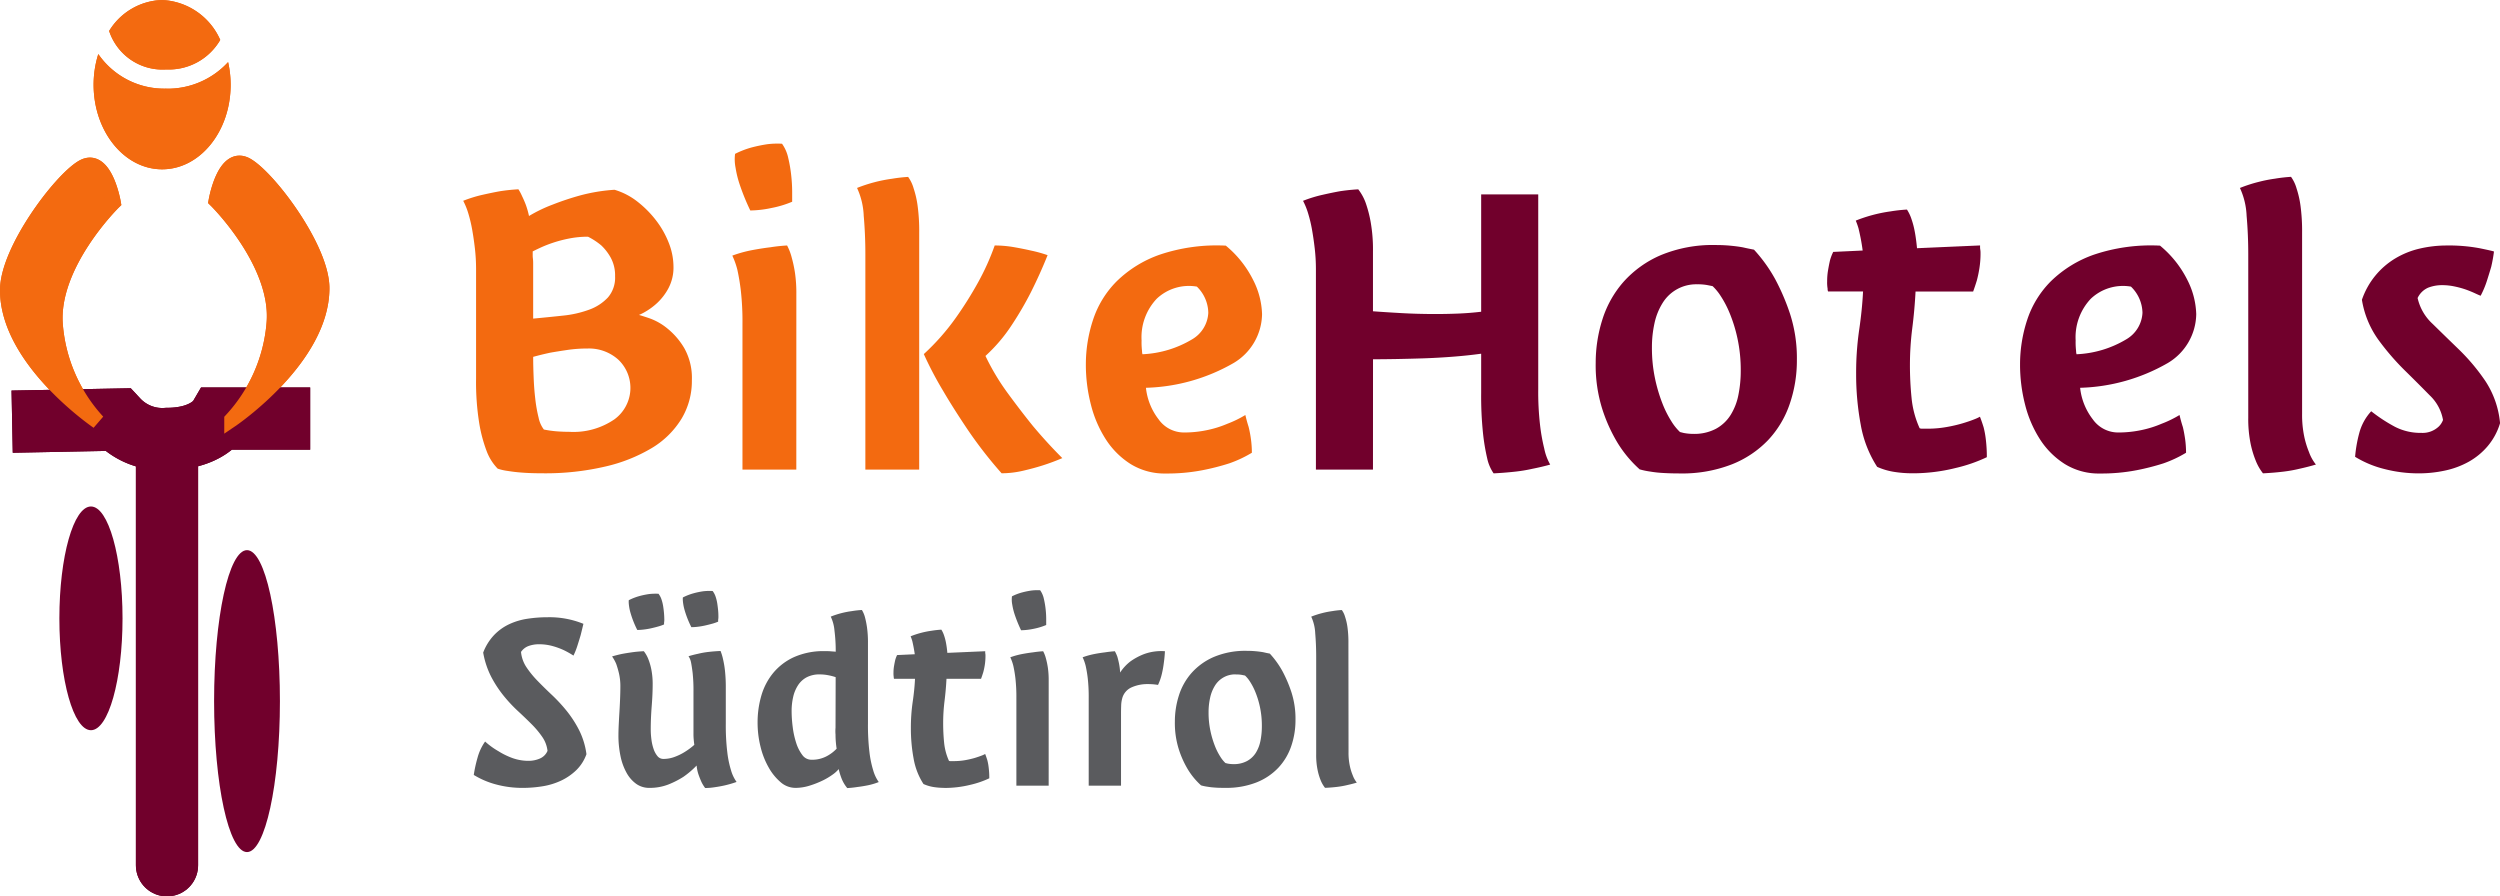 <svg xmlns="http://www.w3.org/2000/svg" width="151.919" height="54.471"><path d="m.738 25.623 6.4-.125a3.722 3.722 0 0 0 3.025 1.174c2.408-.008 3.134-1.238 3.134-1.238h5.552" fill="#5b0020"/><path d="m.738 25.623 6.4-.125a3.722 3.722 0 0 0 3.025 1.174c2.408-.008 3.134-1.238 3.134-1.238h5.552" fill="rgba(0,0,0,0)" stroke="#5b0020" stroke-width="3.78"/><path fill="none" stroke="#5b0020" stroke-linecap="round" stroke-width="3.78" d="M10.148 27.143v25.438"/><path d="M10.104 4.22a3.61 3.61 0 0 0 3.279-1.794A4.061 4.061 0 0 0 9.852 0a3.908 3.908 0 0 0-3.22 1.882 3.414 3.414 0 0 0 3.472 2.338" fill="#f36a10"/><path d="M10.104 5.385a4.866 4.866 0 0 1-4.131-2.1 6.192 6.192 0 0 0-.285 1.861c0 2.841 1.864 5.143 4.164 5.143s4.164-2.3 4.164-5.143a6.251 6.251 0 0 0-.155-1.372 4.985 4.985 0 0 1-3.757 1.615M6.89 12.305s-.511-2.937-1.877-2.14S.45 15.225.45 17.633c0 4.269 5.491 7.99 5.491 7.99a9.827 9.827 0 0 1-2.571-5.877c-.3-3.681 3.52-7.441 3.52-7.441" fill="#f36a10"/><path d="M6.89 12.305s-.511-2.937-1.877-2.14S.45 15.225.45 17.633c0 4.269 5.491 7.99 5.491 7.99a9.827 9.827 0 0 1-2.571-5.877c-.301-3.681 3.52-7.441 3.52-7.441Z" fill="rgba(0,0,0,0)" stroke="#f36a10" stroke-width=".9"/><path d="M13.129 12.185s.511-2.938 1.877-2.14 4.563 5.059 4.563 7.468c0 4.269-5.491 7.99-5.491 7.99a9.827 9.827 0 0 0 2.571-5.877c.3-3.682-3.52-7.44-3.52-7.44" fill="#f36a10"/><path d="M13.129 12.185s.511-2.938 1.877-2.14 4.563 5.059 4.563 7.468c0 4.269-5.491 7.99-5.491 7.99a9.827 9.827 0 0 0 2.571-5.877c.301-3.678-3.52-7.441-3.52-7.441Z" fill="rgba(0,0,0,0)" stroke="#f36a10" stroke-width=".9"/><path d="m.738 25.623 6.4-.125a3.722 3.722 0 0 0 3.025 1.174c2.408-.008 3.134-1.238 3.134-1.238h5.552" fill="#5b0020"/><path d="m.738 25.623 6.4-.125a3.722 3.722 0 0 0 3.025 1.174c2.408-.008 3.134-1.238 3.134-1.238h5.552" fill="rgba(0,0,0,0)" stroke="#71002c" stroke-width="3.78"/><path fill="none" stroke="#71002c" stroke-linecap="round" stroke-width="3.78" d="M10.148 27.143v25.438"/><path d="M10.104 4.22a3.61 3.61 0 0 0 3.279-1.794A4.061 4.061 0 0 0 9.852 0a3.908 3.908 0 0 0-3.22 1.882 3.414 3.414 0 0 0 3.472 2.338" fill="#f36a10"/><path d="M10.104 5.385a4.866 4.866 0 0 1-4.131-2.1 6.192 6.192 0 0 0-.285 1.861c0 2.841 1.864 5.143 4.164 5.143s4.164-2.3 4.164-5.143a6.251 6.251 0 0 0-.155-1.372 4.985 4.985 0 0 1-3.757 1.615M6.89 12.305s-.511-2.937-1.877-2.14S.45 15.225.45 17.633c0 4.269 5.491 7.99 5.491 7.99a9.827 9.827 0 0 1-2.571-5.877c-.3-3.681 3.52-7.441 3.52-7.441" fill="#f36a10"/><path d="M6.89 12.305s-.511-2.937-1.877-2.14S.45 15.225.45 17.633c0 4.269 5.491 7.99 5.491 7.99a9.827 9.827 0 0 1-2.571-5.877c-.301-3.681 3.52-7.441 3.52-7.441Z" fill="rgba(0,0,0,0)" stroke="#f36a10" stroke-width=".9"/><path d="M13.129 12.185s.511-2.938 1.877-2.14 4.563 5.059 4.563 7.468c0 4.269-5.491 7.99-5.491 7.99a9.827 9.827 0 0 0 2.571-5.877c.3-3.682-3.52-7.44-3.52-7.44" fill="#f36a10"/><path d="M13.129 12.185s.511-2.938 1.877-2.14 4.563 5.059 4.563 7.468c0 4.269-5.491 7.99-5.491 7.99a9.827 9.827 0 0 0 2.571-5.877c.301-3.678-3.52-7.441-3.52-7.441Z" fill="rgba(0,0,0,0)" stroke="#f36a10" stroke-width=".9"/><path d="M15.01 51.779c1.1 0 2-4.108 2-9.174s-.894-9.174-2-9.174-2 4.108-2 9.174.893 9.174 2 9.174M5.527 44.373c1.06 0 1.919-3.042 1.919-6.795s-.86-6.8-1.919-6.8-1.919 3.042-1.919 6.8.86 6.795 1.919 6.795" fill="#71002c"/><g><path d="M32.142 13.128a8.844 8.844 0 0 1 1.454-.7 16.714 16.714 0 0 1 1.637-.546 10.61 10.61 0 0 1 2.112-.35 4.184 4.184 0 0 1 1.4.728 6.354 6.354 0 0 1 1.133 1.147 5.533 5.533 0 0 1 .769 1.37 3.983 3.983 0 0 1 .279 1.426 2.691 2.691 0 0 1-.307 1.314 3.433 3.433 0 0 1-.7.909 3.983 3.983 0 0 1-.727.531 2.678 2.678 0 0 1-.364.181c.074.019.284.084.629.2a3.624 3.624 0 0 1 1.09.616 4.409 4.409 0 0 1 1.034 1.2 3.706 3.706 0 0 1 .462 1.958 4.452 4.452 0 0 1-.629 2.335 5.319 5.319 0 0 1-1.8 1.776 9.742 9.742 0 0 1-2.854 1.132 15.957 15.957 0 0 1-3.747.406q-.755 0-1.287-.042a9.332 9.332 0 0 1-.866-.1 3.182 3.182 0 0 1-.616-.14 3.077 3.077 0 0 1-.67-1.062 8.8 8.8 0 0 1-.449-1.679 15.746 15.746 0 0 1-.195-2.741v-6.655a11.054 11.054 0 0 0-.07-1.231q-.071-.616-.168-1.161a8.5 8.5 0 0 0-.237-.993 4.3 4.3 0 0 0-.307-.755 7.854 7.854 0 0 1 1.174-.364q.614-.139 1.091-.223.557-.084 1.09-.112a2.888 2.888 0 0 1 .223.419c.075.15.149.322.225.518a4.985 4.985 0 0 1 .195.686m3.58 1.258a5.88 5.88 0 0 0-1.146.111 7.89 7.89 0 0 0-1.007.266 7.432 7.432 0 0 0-.769.307c-.215.1-.36.173-.433.21v.224a1.6 1.6 0 0 0 .014.223 2.131 2.131 0 0 1 .014.252v3.384q.923-.085 1.818-.182a6.469 6.469 0 0 0 1.594-.364 2.9 2.9 0 0 0 1.133-.741 1.84 1.84 0 0 0 .433-1.286 2.244 2.244 0 0 0-.266-1.133 3.066 3.066 0 0 0-.572-.741 4.126 4.126 0 0 0-.811-.531m-3.328 7.3q0 .56.028 1.244c.017.458.051.9.1 1.315a8.657 8.657 0 0 0 .2 1.132 1.762 1.762 0 0 0 .322.727 6.449 6.449 0 0 0 .8.112c.251.018.5.028.741.028a4.4 4.4 0 0 0 2.74-.755 2.365 2.365 0 0 0 .252-3.621 2.659 2.659 0 0 0-1.9-.686 8.238 8.238 0 0 0-1.189.084c-.382.056-.732.112-1.048.167q-.532.114-1.034.252M48.39 28.536h-3.272v-8.865a16.763 16.763 0 0 0-.1-2.013 12.972 12.972 0 0 0-.209-1.259 4.66 4.66 0 0 0-.308-.866 7.566 7.566 0 0 1 1.217-.336q.6-.112 1.077-.168a10.208 10.208 0 0 1 1.034-.112 3.275 3.275 0 0 1 .28.727 7.744 7.744 0 0 1 .2.937 8.5 8.5 0 0 1 .083 1.272Zm-.867-19.8a2.328 2.328 0 0 1 .377.867 8.341 8.341 0 0 1 .181 1.062 9.368 9.368 0 0 1 .057.979v.615a6.17 6.17 0 0 1-1.245.377 6.467 6.467 0 0 1-1.3.154 13.736 13.736 0 0 1-.63-1.538 6.26 6.26 0 0 1-.265-1.063 2.6 2.6 0 0 1-.029-.839 5.277 5.277 0 0 1 1.063-.405 8.971 8.971 0 0 1 .9-.182 4.965 4.965 0 0 1 .895-.028M55.857 28.536h-3.271V15.448q0-1.2-.1-2.335a4.447 4.447 0 0 0-.405-1.692 9.066 9.066 0 0 1 2.125-.559 9.376 9.376 0 0 1 .979-.112 2.224 2.224 0 0 1 .335.7 5.687 5.687 0 0 1 .238 1.034 11.42 11.42 0 0 1 .1 1.65Zm4.587-13.619a6.935 6.935 0 0 1 1.16.1q.573.1 1.049.21a7.941 7.941 0 0 1 1.007.279q-.448 1.12-1.007 2.237a19.989 19.989 0 0 1-1.175 2.014 9.723 9.723 0 0 1-1.594 1.873 14.061 14.061 0 0 0 1.356 2.265q.8 1.091 1.524 1.986.867 1.035 1.79 1.957-.586.252-1.2.447-.532.169-1.189.322a5.751 5.751 0 0 1-1.3.153 26.089 26.089 0 0 1-2.084-2.685q-.881-1.314-1.468-2.321a21.563 21.563 0 0 1-1.175-2.237 13.909 13.909 0 0 0 1.958-2.223 22.717 22.717 0 0 0 1.343-2.14 14.831 14.831 0 0 0 1.007-2.237M74.482 14.921a6.384 6.384 0 0 1 1.664 2.083 4.852 4.852 0 0 1 .546 2.084 3.512 3.512 0 0 1-1.738 2.977 11.284 11.284 0 0 1-5.318 1.5 3.781 3.781 0 0 0 .769 1.916 1.884 1.884 0 0 0 1.525.8 6.71 6.71 0 0 0 1.468-.154 6.4 6.4 0 0 0 1.189-.377 6.6 6.6 0 0 0 1.09-.531q.084.363.2.727a7 7 0 0 1 .14.741 6.1 6.1 0 0 1 .056.825 7.228 7.228 0 0 1-1.37.644 14.16 14.16 0 0 1-1.635.418 11.271 11.271 0 0 1-2.221.2 3.923 3.923 0 0 1-2.138-.573 4.908 4.908 0 0 1-1.509-1.5 7.087 7.087 0 0 1-.908-2.112 9.71 9.71 0 0 1-.307-2.446 8.634 8.634 0 0 1 .434-2.7 5.924 5.924 0 0 1 1.44-2.35 7.086 7.086 0 0 1 2.629-1.622 10.834 10.834 0 0 1 4-.544m-5.062 6.6a6.419 6.419 0 0 0 3.041-.922 1.977 1.977 0 0 0 .958-1.594 2.267 2.267 0 0 0-.694-1.594 2.845 2.845 0 0 0-2.444.741 3.406 3.406 0 0 0-.916 2.531 4.368 4.368 0 0 0 .028.644.612.612 0 0 0 .028.195" fill="#f36a10"/><path d="M83.432 28.537h-3.467V16.344a11.033 11.033 0 0 0-.07-1.231q-.071-.616-.168-1.161a8.21 8.21 0 0 0-.238-.993 4.25 4.25 0 0 0-.307-.755 7.909 7.909 0 0 1 1.175-.363q.614-.14 1.09-.224.559-.083 1.091-.111a3.019 3.019 0 0 1 .447.81 7.451 7.451 0 0 1 .307 1.175 9.626 9.626 0 0 1 .14 1.79v3.635q.755.056 1.734.111t2.041.056q.7 0 1.4-.028t1.4-.111v-7.131h3.468v11.829a17.622 17.622 0 0 0 .113 2.211 11.336 11.336 0 0 0 .251 1.4 3.242 3.242 0 0 0 .363.978q-.5.141-1.062.252a9.452 9.452 0 0 1-1.105.182q-.629.069-1.272.1a2.543 2.543 0 0 1-.392-.923 12.4 12.4 0 0 1-.252-1.51 21.9 21.9 0 0 1-.112-2.461v-2.377q-.812.112-1.72.182t-1.79.1q-.881.028-1.677.042t-1.385.014ZM99.624 28.508a7.21 7.21 0 0 1-1.343-1.622 9.7 9.7 0 0 1-.909-2.013 8.841 8.841 0 0 1-.405-2.824 8.68 8.68 0 0 1 .405-2.628 6.335 6.335 0 0 1 1.286-2.294 6.428 6.428 0 0 1 2.265-1.622 8.218 8.218 0 0 1 3.342-.615q.476 0 .909.042t.741.1c.242.056.466.1.671.14a9.14 9.14 0 0 1 1.287 1.79 13.468 13.468 0 0 1 .9 2.1 8.76 8.76 0 0 1 .419 2.824 8.106 8.106 0 0 1-.434 2.657 6.031 6.031 0 0 1-1.314 2.2 6.2 6.2 0 0 1-2.223 1.482 8.3 8.3 0 0 1-3.133.545q-.559 0-1.021-.028a6.8 6.8 0 0 1-.768-.083 4.782 4.782 0 0 1-.671-.14m3.523-11.242a2.391 2.391 0 0 0-2.125 1.146 3.822 3.822 0 0 0-.489 1.231 6.726 6.726 0 0 0-.153 1.454 8.9 8.9 0 0 0 .181 1.86 9.529 9.529 0 0 0 .447 1.524 6.229 6.229 0 0 0 .56 1.119 3.228 3.228 0 0 0 .517.643l.224.056a3.012 3.012 0 0 0 .587.056 2.811 2.811 0 0 0 1.37-.308 2.409 2.409 0 0 0 .895-.84 3.607 3.607 0 0 0 .476-1.23 7.45 7.45 0 0 0 .14-1.454 9.14 9.14 0 0 0-.2-1.972 8.877 8.877 0 0 0-.476-1.538 6.2 6.2 0 0 0-.559-1.062 3.131 3.131 0 0 0-.475-.574l-.28-.056a3.176 3.176 0 0 0-.643-.056M116.179 28.76a6.974 6.974 0 0 1-1.069-.084 4.032 4.032 0 0 1-1.04-.307 6.931 6.931 0 0 1-1-2.573 16.687 16.687 0 0 1-.277-3.077 18.139 18.139 0 0 1 .182-2.657q.182-1.23.238-2.349h-2.125a.392.392 0 0 1-.028-.168 2.189 2.189 0 0 1-.028-.447 3.91 3.91 0 0 1 .056-.685c.037-.214.074-.406.112-.574a2.872 2.872 0 0 1 .2-.531l1.79-.084q-.056-.419-.126-.769a14.179 14.179 0 0 0-.126-.574 4.47 4.47 0 0 0-.168-.475 8.978 8.978 0 0 1 2.111-.56 9.208 9.208 0 0 1 1-.111 2.467 2.467 0 0 1 .278.587 5.031 5.031 0 0 1 .194.741q.084.434.139 1.02l3.832-.168v.112a.886.886 0 0 0 .013.14 1.162 1.162 0 0 1 .015.2 5.74 5.74 0 0 1-.071.95 7.36 7.36 0 0 1-.153.727q-.112.364-.225.672h-3.5q-.057 1.118-.2 2.237a17.886 17.886 0 0 0-.141 2.237 19.761 19.761 0 0 0 .1 2 5.786 5.786 0 0 0 .489 1.831.3.3 0 0 0 .14.029h.336a6.494 6.494 0 0 0 1.16-.1 8.649 8.649 0 0 0 .965-.223c.28-.084.512-.162.7-.238a2.57 2.57 0 0 0 .364-.166c.074.185.148.4.223.641a5.518 5.518 0 0 1 .14.784 8.835 8.835 0 0 1 .056 1.034 9.31 9.31 0 0 1-1.9.658 10.732 10.732 0 0 1-2.657.321M131.252 14.921a6.4 6.4 0 0 1 1.664 2.083 4.867 4.867 0 0 1 .544 2.084 3.511 3.511 0 0 1-1.737 2.977 11.283 11.283 0 0 1-5.319 1.5 3.781 3.781 0 0 0 .77 1.916 1.883 1.883 0 0 0 1.523.8 6.716 6.716 0 0 0 1.469-.154 6.407 6.407 0 0 0 1.189-.377 6.593 6.593 0 0 0 1.09-.531q.083.363.2.727c.056.223.1.471.14.741a6.216 6.216 0 0 1 .056.825 7.264 7.264 0 0 1-1.37.644 14.225 14.225 0 0 1-1.635.418 11.273 11.273 0 0 1-2.222.2 3.917 3.917 0 0 1-2.136-.573 4.91 4.91 0 0 1-1.51-1.5 7.105 7.105 0 0 1-.908-2.112 9.736 9.736 0 0 1-.306-2.446 8.631 8.631 0 0 1 .432-2.7 5.938 5.938 0 0 1 1.44-2.35 7.088 7.088 0 0 1 2.63-1.622 10.831 10.831 0 0 1 4-.544m-5.062 6.6a6.413 6.413 0 0 0 3.04-.922 1.977 1.977 0 0 0 .959-1.594 2.269 2.269 0 0 0-.7-1.594 2.846 2.846 0 0 0-2.444.741 3.409 3.409 0 0 0-.917 2.531 4.439 4.439 0 0 0 .028.644.611.611 0 0 0 .029.195M139.893 25.153a6.426 6.426 0 0 0 .126 1.356 5.467 5.467 0 0 0 .294.965 2.6 2.6 0 0 0 .42.755q-.476.141-.98.252a8.469 8.469 0 0 1-1.02.182q-.574.069-1.217.1a3.064 3.064 0 0 1-.446-.783 5.889 5.889 0 0 1-.309-1.034 7.554 7.554 0 0 1-.14-1.567v-9.931q0-1.2-.1-2.335a4.439 4.439 0 0 0-.406-1.691 8.759 8.759 0 0 1 1.119-.364 8.669 8.669 0 0 1 1.006-.2 9.416 9.416 0 0 1 .98-.112 2.258 2.258 0 0 1 .335.7 5.838 5.838 0 0 1 .238 1.034 11.531 11.531 0 0 1 .1 1.65ZM143.528 18.218a4.7 4.7 0 0 1 2.055-2.531 5.158 5.158 0 0 1 1.482-.587 7.248 7.248 0 0 1 1.608-.182 10.1 10.1 0 0 1 2.014.168c.541.111.829.177.866.2a8.934 8.934 0 0 1-.167.923q-.114.391-.266.867a5.615 5.615 0 0 1-.377.895c-.056-.018-.163-.065-.322-.139s-.34-.15-.544-.225a5.331 5.331 0 0 0-.7-.195 3.586 3.586 0 0 0-.755-.084 2.339 2.339 0 0 0-.867.153 1.268 1.268 0 0 0-.643.629 3.029 3.029 0 0 0 .908 1.567q.741.727 1.608 1.566a12.262 12.262 0 0 1 1.594 1.9 5.569 5.569 0 0 1 .9 2.572 3.874 3.874 0 0 1-.755 1.4 4.183 4.183 0 0 1-1.161.951 5.205 5.205 0 0 1-1.44.531 7.536 7.536 0 0 1-1.594.168 8.245 8.245 0 0 1-2.082-.265 6.282 6.282 0 0 1-1.776-.741 8.086 8.086 0 0 1 .252-1.44 3.144 3.144 0 0 1 .727-1.328 9.69 9.69 0 0 0 1.454.95 3.4 3.4 0 0 0 1.594.364 1.425 1.425 0 0 0 1.063-.392 1.078 1.078 0 0 0 .252-.392 2.7 2.7 0 0 0-.811-1.5q-.7-.714-1.525-1.524a15.263 15.263 0 0 1-1.579-1.833 5.7 5.7 0 0 1-1.013-2.446" fill="#71002c"/><path d="M31.661 39.622a2.025 2.025 0 0 0 .335.932 5.852 5.852 0 0 0 .688.838q.4.412.873.856a9.89 9.89 0 0 1 .889.965 6.774 6.774 0 0 1 .746 1.158 4.6 4.6 0 0 1 .445 1.459 2.554 2.554 0 0 1-.621.974 3.447 3.447 0 0 1-.915.63 4.211 4.211 0 0 1-1.116.344 7.486 7.486 0 0 1-1.225.1 6.113 6.113 0 0 1-1.611-.208 5.051 5.051 0 0 1-1.359-.579 8.127 8.127 0 0 1 .227-1.04 3.112 3.112 0 0 1 .462-.99 4.6 4.6 0 0 0 .806.586 4.509 4.509 0 0 0 .838.412 2.88 2.88 0 0 0 1.007.175 1.714 1.714 0 0 0 .663-.134.877.877 0 0 0 .478-.471 1.849 1.849 0 0 0-.318-.847 5.436 5.436 0 0 0-.654-.78q-.386-.387-.839-.805a8.8 8.8 0 0 1-.873-.94 6.946 6.946 0 0 1-.747-1.149 5.161 5.161 0 0 1-.478-1.451 3.2 3.2 0 0 1 .654-1.057 3.089 3.089 0 0 1 .915-.663 4.009 4.009 0 0 1 1.115-.336 8.13 8.13 0 0 1 1.242-.093 5.481 5.481 0 0 1 2.165.4q-.084.352-.168.689-.084.285-.194.629a4.2 4.2 0 0 1-.243.613 5.336 5.336 0 0 0-.6-.337 4.407 4.407 0 0 0-.671-.243 3.061 3.061 0 0 0-.839-.109 1.819 1.819 0 0 0-.6.1.941.941 0 0 0-.478.369M42.333 46.518a5.238 5.238 0 0 1-.806.689 5.364 5.364 0 0 1-.906.462 3.085 3.085 0 0 1-1.158.208 1.349 1.349 0 0 1-.8-.243 2.027 2.027 0 0 1-.587-.671 3.53 3.53 0 0 1-.369-1.015 6.06 6.06 0 0 1-.126-1.275q0-.218.016-.588c.012-.245.025-.506.042-.78s.031-.552.042-.831.017-.526.017-.738a3.44 3.44 0 0 0-.084-.813 5.918 5.918 0 0 0-.168-.579 2.431 2.431 0 0 0-.252-.454c.19-.056.386-.106.588-.15.179-.034.383-.067.612-.1s.473-.055.73-.067a1.869 1.869 0 0 1 .269.471 3.564 3.564 0 0 1 .185.629 4.534 4.534 0 0 1 .083.931q0 .571-.058 1.3t-.059 1.418a4.785 4.785 0 0 0 .042.621 2.824 2.824 0 0 0 .134.579 1.343 1.343 0 0 0 .235.428.453.453 0 0 0 .361.168 1.908 1.908 0 0 0 .688-.127 3.266 3.266 0 0 0 .6-.293 4.163 4.163 0 0 0 .588-.436 5.05 5.05 0 0 1-.034-.3 3.371 3.371 0 0 1-.017-.377v-2.542a10.043 10.043 0 0 0-.05-1.141q-.051-.419-.1-.656a.987.987 0 0 0-.152-.368c.179-.056.375-.106.587-.151a5.041 5.041 0 0 1 .621-.11c.235-.028.481-.047.739-.058a3.06 3.06 0 0 1 .151.5 5.766 5.766 0 0 1 .118.7 9.327 9.327 0 0 1 .05 1.048v2.176a13.553 13.553 0 0 0 .093 1.745 6.1 6.1 0 0 0 .227 1.089 2.3 2.3 0 0 0 .335.7 6.5 6.5 0 0 1-.721.21 7.34 7.34 0 0 1-.6.109 3.719 3.719 0 0 1-.588.05 2.122 2.122 0 0 1-.218-.353 5.83 5.83 0 0 1-.176-.436 2.39 2.39 0 0 1-.126-.588m-2.314-10.426a1.171 1.171 0 0 1 .184.353 2.5 2.5 0 0 1 .1.419 5.61 5.61 0 0 1 .068.789 1 1 0 0 1-.008.142.659.659 0 0 0-.008.093v.067a2.617 2.617 0 0 1-.361.126c-.14.04-.285.076-.436.11s-.3.058-.445.074a3.262 3.262 0 0 1-.386.025 5.918 5.918 0 0 1-.428-1.1 2.863 2.863 0 0 1-.092-.562v-.117a.052.052 0 0 1 .016-.035 3.478 3.478 0 0 1 .654-.251 4.806 4.806 0 0 1 .571-.117 3.424 3.424 0 0 1 .57-.017m3.289-.168a1.171 1.171 0 0 1 .184.353 2.573 2.573 0 0 1 .1.419c.022.146.039.284.051.418s.016.258.016.37a1.088 1.088 0 0 1-.008.142.587.587 0 0 0-.008.093v.067a2.656 2.656 0 0 1-.361.126q-.21.058-.436.109a4.383 4.383 0 0 1-.445.076 3.552 3.552 0 0 1-.386.025 5.968 5.968 0 0 1-.428-1.1 2.84 2.84 0 0 1-.092-.561v-.118a.048.048 0 0 1 .017-.034 3.485 3.485 0 0 1 .654-.251 4.835 4.835 0 0 1 .57-.118 3.352 3.352 0 0 1 .57-.016M48.338 47.877a1.364 1.364 0 0 1-.9-.344 3.268 3.268 0 0 1-.73-.9 4.842 4.842 0 0 1-.495-1.267 6.043 6.043 0 0 1-.176-1.468 5.756 5.756 0 0 1 .226-1.618 3.857 3.857 0 0 1 .721-1.384 3.544 3.544 0 0 1 1.267-.965 4.4 4.4 0 0 1 1.879-.363c.123 0 .238 0 .345.01s.208.014.31.025a9.812 9.812 0 0 0-.076-1.284 2.455 2.455 0 0 0-.226-.848 5.288 5.288 0 0 1 .671-.218 5.112 5.112 0 0 1 .621-.118 5.312 5.312 0 0 1 .6-.067 1.628 1.628 0 0 1 .186.436 5.656 5.656 0 0 1 .125.621 6.633 6.633 0 0 1 .058.974v4.883a13.668 13.668 0 0 0 .093 1.745 6.165 6.165 0 0 0 .227 1.09 2.321 2.321 0 0 0 .336.706 3.783 3.783 0 0 1-.672.2c-.223.044-.43.078-.621.1a6.255 6.255 0 0 1-.621.067 2.1 2.1 0 0 1-.352-.6 3.957 3.957 0 0 1-.168-.554 1.834 1.834 0 0 1-.361.328 4.018 4.018 0 0 1-.621.37 5.577 5.577 0 0 1-.79.309 2.85 2.85 0 0 1-.864.134m2.451-6.728a3.506 3.506 0 0 0-.5-.126 2.722 2.722 0 0 0-.461-.041 1.666 1.666 0 0 0-.8.175 1.435 1.435 0 0 0-.528.487 2.2 2.2 0 0 0-.294.713 3.79 3.79 0 0 0-.093.856 7.647 7.647 0 0 0 .067.974 5.163 5.163 0 0 0 .21.956 2.417 2.417 0 0 0 .369.731.674.674 0 0 0 .545.293 1.877 1.877 0 0 0 1.007-.251 2.316 2.316 0 0 0 .537-.42 5.705 5.705 0 0 1-.067-.856 2.519 2.519 0 0 1 0-.419ZM57.383 47.877a4.263 4.263 0 0 1-.642-.049 2.454 2.454 0 0 1-.623-.185 4.152 4.152 0 0 1-.6-1.544 9.989 9.989 0 0 1-.166-1.846 10.96 10.96 0 0 1 .109-1.594q.11-.738.142-1.41h-1.275a.221.221 0 0 1-.017-.1 1.392 1.392 0 0 1-.016-.269 2.383 2.383 0 0 1 .034-.41c.022-.128.045-.243.067-.344a1.834 1.834 0 0 1 .117-.319l1.075-.05a8.934 8.934 0 0 0-.151-.806 2.8 2.8 0 0 0-.1-.285 5.416 5.416 0 0 1 1.266-.336 5.713 5.713 0 0 1 .6-.067 1.51 1.51 0 0 1 .166.353 2.992 2.992 0 0 1 .116.444c.034.174.062.378.084.613l2.3-.1v.067a.444.444 0 0 0 .008.085.7.7 0 0 1 .008.118 3.509 3.509 0 0 1-.042.57 4.05 4.05 0 0 1-.092.436q-.067.217-.135.4h-2.1q-.035.671-.118 1.343a10.873 10.873 0 0 0-.084 1.343 12.01 12.01 0 0 0 .058 1.2 3.5 3.5 0 0 0 .295 1.1.179.179 0 0 0 .083.016h.2a3.918 3.918 0 0 0 .7-.058 5.571 5.571 0 0 0 .579-.133c.166-.051.307-.1.419-.143a1.454 1.454 0 0 0 .218-.1c.044.113.09.241.134.386a3.209 3.209 0 0 1 .083.471 5.117 5.117 0 0 1 .034.621 5.6 5.6 0 0 1-1.141.394 6.464 6.464 0 0 1-1.594.192M63.725 47.744h-1.962v-5.319a10.14 10.14 0 0 0-.059-1.207 7.525 7.525 0 0 0-.126-.755 2.725 2.725 0 0 0-.185-.521 4.657 4.657 0 0 1 .73-.2q.36-.067.646-.1c.212-.032.419-.055.621-.067a1.985 1.985 0 0 1 .168.436 4.674 4.674 0 0 1 .118.562 5.169 5.169 0 0 1 .05.765Zm-.52-11.88a1.417 1.417 0 0 1 .227.521 5.183 5.183 0 0 1 .109.638 5.557 5.557 0 0 1 .034.588v.369a3.865 3.865 0 0 1-.746.227 4 4 0 0 1-.781.092 8.4 8.4 0 0 1-.377-.923 3.81 3.81 0 0 1-.159-.638 1.557 1.557 0 0 1-.017-.5 3.165 3.165 0 0 1 .638-.243 5.06 5.06 0 0 1 .537-.109 3.056 3.056 0 0 1 .537-.018M68.071 40.864a2.733 2.733 0 0 1 .621-.671 3.673 3.673 0 0 1 .847-.452 3.061 3.061 0 0 1 1.251-.168q-.017.352-.067.706a5.891 5.891 0 0 1-.118.662 3.326 3.326 0 0 1-.235.679 3.638 3.638 0 0 0-.621-.049 2.344 2.344 0 0 0-.99.2 1.011 1.011 0 0 0-.57.688 1.876 1.876 0 0 0-.059.445c-.006.174-.008.317-.008.428v4.412h-1.964v-5.319a10.162 10.162 0 0 0-.058-1.207 7.549 7.549 0 0 0-.126-.755 2.77 2.77 0 0 0-.185-.521 4.732 4.732 0 0 1 .721-.2 8.8 8.8 0 0 1 .638-.1 6.71 6.71 0 0 1 .6-.067 2.312 2.312 0 0 1 .152.337c.032.111.067.249.1.41a3.768 3.768 0 0 1 .067.545M72.987 47.727a4.341 4.341 0 0 1-.805-.974 5.805 5.805 0 0 1-.545-1.208 5.3 5.3 0 0 1-.243-1.7 5.21 5.21 0 0 1 .243-1.576 3.793 3.793 0 0 1 .772-1.376 3.85 3.85 0 0 1 1.359-.974 4.912 4.912 0 0 1 2.005-.369 5.92 5.92 0 0 1 .99.083c.146.035.28.062.4.085a5.459 5.459 0 0 1 .772 1.074 8.026 8.026 0 0 1 .537 1.258 5.253 5.253 0 0 1 .252 1.7 4.852 4.852 0 0 1-.26 1.593 3.61 3.61 0 0 1-.788 1.317 3.7 3.7 0 0 1-1.334.89 4.981 4.981 0 0 1-1.879.326c-.224 0-.428 0-.612-.016a4.049 4.049 0 0 1-.462-.051 2.745 2.745 0 0 1-.4-.083m2.114-6.745a1.436 1.436 0 0 0-1.275.687 2.283 2.283 0 0 0-.293.739 4 4 0 0 0-.093.872 5.324 5.324 0 0 0 .109 1.117 5.72 5.72 0 0 0 .268.914 3.735 3.735 0 0 0 .336.671 1.951 1.951 0 0 0 .31.386l.135.034a1.87 1.87 0 0 0 .352.033 1.673 1.673 0 0 0 .822-.185 1.447 1.447 0 0 0 .537-.5 2.164 2.164 0 0 0 .285-.739 4.4 4.4 0 0 0 .084-.872 5.473 5.473 0 0 0-.118-1.183 5.326 5.326 0 0 0-.285-.923 3.711 3.711 0 0 0-.335-.638 1.856 1.856 0 0 0-.286-.343l-.168-.034a1.607 1.607 0 0 0-.176-.025 2.196 2.196 0 0 0-.21-.008M81.947 45.712a3.777 3.777 0 0 0 .076.814 3.151 3.151 0 0 0 .176.579 1.58 1.58 0 0 0 .251.452c-.19.057-.385.106-.587.151a5.109 5.109 0 0 1-.614.109 8.864 8.864 0 0 1-.73.058 1.858 1.858 0 0 1-.269-.469 3.488 3.488 0 0 1-.184-.621 4.462 4.462 0 0 1-.085-.939v-5.958q0-.72-.058-1.4a2.666 2.666 0 0 0-.243-1.015 5.274 5.274 0 0 1 .672-.218 5.2 5.2 0 0 1 .6-.118 5.3 5.3 0 0 1 .587-.067 1.313 1.313 0 0 1 .2.419 3.422 3.422 0 0 1 .143.621 6.753 6.753 0 0 1 .058.99Z" fill="#5a5b5e"/></g></svg>